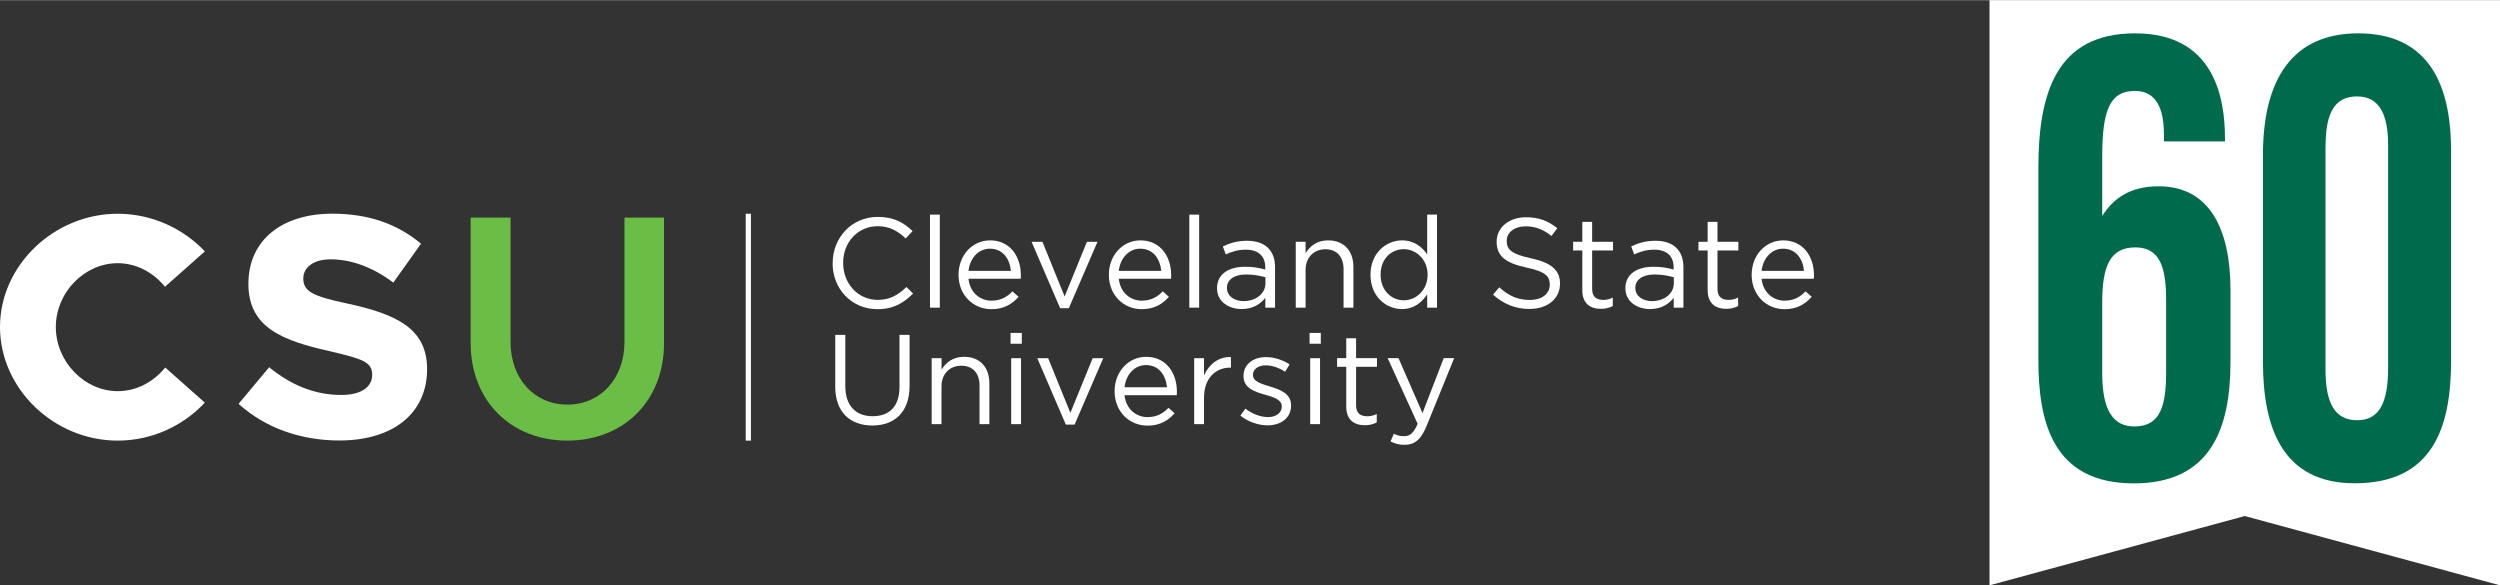 <svg xmlns="http://www.w3.org/2000/svg" id="Lockup" width="427" height="100" viewBox="0 0 427.24 100"><rect x="0" y="0" width="427.24" height="100" fill="#333333" stroke="none"/><defs><style>      .cls-1 {        fill: #fff;      }      .cls-2 {        fill: #006a4d;      }      .cls-3 {        fill: #6abd45;      }    </style></defs><g><polygon class="cls-1" points="340 0 340 100 383.62 88.16 427.24 100 427.24 0 340 0"></polygon><g><path class="cls-2" d="M369.81,24.13v-1.07c0-3.27-.63-7.55-4.94-7.55s-5.61,3.25-5.61,11.27v10.1c1.85-2.91,4.65-5.07,9.64-5.07,8.78,0,12.28,7.43,12.28,17.74v12.25c0,11.46-3.4,20.78-16.53,20.78-14.01,0-16.3-10.76-16.3-21.14V28.71c0-12.73,3.01-23.04,16.53-23.04s15.36,10.97,15.36,17.99v.48h-10.43ZM370.18,63.57v-12.38c0-5.37-.98-8.94-5.25-8.94s-5.67,3.09-5.67,9.4v11.92c0,4.98.98,9.28,5.5,9.28s5.42-3.67,5.42-9.28Z"></path><path class="cls-2" d="M418.88,25.62v36.01c0,11.37-3.12,20.93-16.46,20.93-12.34,0-15.69-9.43-15.69-20.8V26.45c0-13.02,5.11-20.78,16.28-20.78s15.86,7.56,15.86,19.96h.01ZM397.42,25.03v38.12c0,5.61,1.53,8.64,5.41,8.64s5.29-3.15,5.29-8.98V24.74c0-5.19-1.49-8.29-5.3-8.29s-5.39,2.74-5.39,8.58h-.01Z"></path></g></g><g><g><path class="cls-1" d="M0,55.86c0-10.52,9.22-19.36,20.12-19.36,5.83,0,11.18,2.51,14.89,6.43l-6.82,6.05c-1.96-2.45-4.91-4.03-8.07-4.03-5.72,0-10.58,5.02-10.58,10.91s4.85,10.96,10.58,10.96c3.22,0,6.11-1.58,8.12-4.04l6.76,6c-3.71,3.98-9.05,6.49-14.89,6.49-10.9,0-20.11-8.89-20.11-19.41"></path><path class="cls-1" d="M40.76,69l5.24-6.27c3.65,3,7.74,4.74,12.32,4.74,3.49,0,5.29-1.42,5.29-3.44,0-2.24-1.74-2.73-7.2-4.03-8.02-1.8-13.96-3.98-13.96-11.51s5.78-12,14.34-12c6.27,0,11.18,1.8,15.16,5.13l-4.74,6.65c-3.44-2.62-7.2-3.98-10.69-3.98-3,0-4.69,1.42-4.69,3.27,0,2.29,1.8,3.05,7.36,4.25,8.4,1.8,13.8,4.2,13.8,11.23,0,7.52-5.73,12.21-15,12.21-6.65,0-12.71-2.18-17.23-6.27"></path></g><path class="cls-3" d="M80.43,58.64v-21.48h6.82v21.27c0,6.22,4.04,10.69,9.71,10.69s9.76-4.47,9.76-10.69v-21.27h6.76v21.48c0,9.76-6.82,16.63-16.52,16.63s-16.52-6.87-16.52-16.63"></path><g><path class="cls-1" d="M142.3,44.97v-.04c0-4.31,3.22-7.89,7.71-7.89,2.77,0,4.42.98,5.95,2.42l-1.18,1.26c-1.29-1.22-2.72-2.09-4.79-2.09-3.38,0-5.9,2.74-5.9,6.25v.04c0,3.53,2.55,6.3,5.9,6.3,2.09,0,3.46-.81,4.92-2.2l1.13,1.11c-1.59,1.61-3.33,2.68-6.1,2.68-4.4,0-7.65-3.46-7.65-7.84"></path><rect class="cls-1" x="158.93" y="36.65" width="1.68" height="15.9"></rect><path class="cls-1" d="M172.76,46.26c-.2-2.05-1.37-3.79-3.59-3.79-1.94,0-3.42,1.61-3.66,3.79h7.25ZM169.47,51.35c1.55,0,2.64-.63,3.55-1.59l1.05.94c-1.13,1.26-2.51,2.11-4.64,2.11-3.09,0-5.62-2.38-5.62-5.88,0-3.27,2.29-5.88,5.4-5.88,3.33,0,5.25,2.66,5.25,5.97,0,.15,0,.33-.02.59h-8.93c.24,2.37,1.98,3.75,3.96,3.75"></path><polygon class="cls-1" points="176.29 41.29 178.15 41.29 181.94 50.64 185.75 41.29 187.56 41.29 182.66 52.64 181.17 52.64 176.29 41.29"></polygon><path class="cls-1" d="M198.45,46.26c-.2-2.05-1.37-3.79-3.59-3.79-1.94,0-3.42,1.61-3.66,3.79h7.25ZM195.16,51.35c1.55,0,2.64-.63,3.55-1.59l1.05.94c-1.13,1.26-2.51,2.11-4.64,2.11-3.09,0-5.62-2.38-5.62-5.88,0-3.27,2.29-5.88,5.4-5.88,3.33,0,5.25,2.66,5.25,5.97,0,.15,0,.33-.02.59h-8.93c.24,2.37,1.98,3.75,3.96,3.75"></path><rect class="cls-1" x="203.25" y="36.65" width="1.68" height="15.9"></rect><path class="cls-1" d="M216.26,48.41v-1.05c-.83-.24-1.92-.48-3.29-.48-2.09,0-3.29.91-3.29,2.27v.04c0,1.42,1.31,2.24,2.83,2.24,2.07,0,3.75-1.24,3.75-3.03M207.98,49.28v-.04c0-2.42,1.96-3.68,4.81-3.68,1.44,0,2.44.2,3.44.48v-.35c0-2-1.22-3.05-3.33-3.05-1.33,0-2.38.33-3.42.81l-.5-1.37c1.24-.57,2.44-.96,4.1-.96s2.83.44,3.64,1.24c.78.78,1.18,1.87,1.18,3.31v6.88h-1.66v-1.68c-.78,1-2.07,1.92-4.05,1.92-2.11,0-4.2-1.2-4.2-3.51"></path><path class="cls-1" d="M221.44,41.29h1.68v1.96c.74-1.22,1.92-2.2,3.86-2.2,2.72,0,4.31,1.83,4.31,4.51v6.99h-1.68v-6.58c0-2.09-1.13-3.4-3.11-3.4s-3.38,1.42-3.38,3.53v6.45h-1.68s0-11.26,0-11.26Z"></path><path class="cls-1" d="M243.97,46.93v-.04c0-2.59-1.98-4.34-4.07-4.34s-3.96,1.61-3.96,4.34v.04c0,2.66,1.83,4.36,3.96,4.36s4.07-1.76,4.07-4.36M234.21,46.95v-.04c0-3.68,2.68-5.86,5.38-5.86,2.09,0,3.44,1.13,4.31,2.4v-6.8h1.68v15.9h-1.68v-2.27c-.91,1.35-2.24,2.51-4.31,2.51-2.7,0-5.38-2.14-5.38-5.84"></path><path class="cls-1" d="M255.15,50.33l1.07-1.26c1.59,1.44,3.12,2.16,5.23,2.16s3.4-1.09,3.4-2.59v-.04c0-1.42-.76-2.22-3.96-2.9-3.51-.76-5.12-1.9-5.12-4.4v-.04c0-2.4,2.11-4.16,5.01-4.16,2.22,0,3.81.63,5.36,1.87l-1,1.33c-1.42-1.15-2.83-1.65-4.4-1.65-1.98,0-3.25,1.09-3.25,2.46v.04c0,1.44.78,2.24,4.14,2.96,3.4.74,4.97,1.98,4.97,4.31v.04c0,2.61-2.18,4.31-5.21,4.31-2.42,0-4.4-.81-6.23-2.44"></path><path class="cls-1" d="M270.41,49.57v-6.8h-1.57v-1.48h1.57v-3.4h1.68v3.4h3.57v1.48h-3.57v6.58c0,1.37.76,1.87,1.9,1.87.57,0,1.05-.11,1.63-.39v1.44c-.59.3-1.22.48-2.03.48-1.81,0-3.18-.89-3.18-3.18"></path><path class="cls-1" d="M286.05,48.41v-1.05c-.83-.24-1.92-.48-3.29-.48-2.09,0-3.29.91-3.29,2.27v.04c0,1.42,1.31,2.24,2.83,2.24,2.07,0,3.75-1.24,3.75-3.03M277.77,49.28v-.04c0-2.42,1.96-3.68,4.81-3.68,1.44,0,2.44.2,3.44.48v-.35c0-2-1.22-3.05-3.33-3.05-1.33,0-2.37.33-3.42.81l-.5-1.37c1.24-.57,2.44-.96,4.1-.96s2.83.44,3.64,1.24c.78.78,1.18,1.87,1.18,3.31v6.88h-1.66v-1.68c-.79,1-2.07,1.92-4.05,1.92-2.11,0-4.2-1.2-4.2-3.51"></path><path class="cls-1" d="M291.83,49.57v-6.8h-1.57v-1.48h1.57v-3.4h1.68v3.4h3.57v1.48h-3.57v6.58c0,1.37.76,1.87,1.9,1.87.57,0,1.05-.11,1.63-.39v1.44c-.59.3-1.22.48-2.03.48-1.81,0-3.18-.89-3.18-3.18"></path><path class="cls-1" d="M308.3,46.26c-.2-2.05-1.37-3.79-3.59-3.79-1.94,0-3.42,1.61-3.66,3.79h7.25ZM305.01,51.35c1.55,0,2.64-.63,3.55-1.59l1.05.94c-1.13,1.26-2.51,2.11-4.64,2.11-3.09,0-5.62-2.38-5.62-5.88,0-3.27,2.29-5.88,5.4-5.88,3.33,0,5.25,2.66,5.25,5.97,0,.15,0,.33-.02.59h-8.93c.24,2.37,1.98,3.75,3.97,3.75"></path><path class="cls-1" d="M142.74,66.07v-8.87h1.72v8.76c0,3.29,1.74,5.14,4.66,5.14s4.6-1.7,4.6-5.03v-8.87h1.72v8.74c0,4.44-2.55,6.75-6.36,6.75s-6.34-2.31-6.34-6.62"></path><path class="cls-1" d="M159.23,61.19h1.68v1.96c.74-1.22,1.92-2.2,3.86-2.2,2.72,0,4.31,1.83,4.31,4.51v6.99h-1.68v-6.58c0-2.09-1.13-3.4-3.12-3.4s-3.38,1.42-3.38,3.53v6.45h-1.68v-11.26h0Z"></path><path class="cls-1" d="M172.81,61.19h1.68v11.26h-1.68s0-11.26,0-11.26ZM172.7,56.87h1.92v1.85h-1.92v-1.85Z"></path><polygon class="cls-1" points="177.27 61.19 179.13 61.19 182.92 70.53 186.73 61.19 188.54 61.19 183.64 72.54 182.15 72.54 177.27 61.19"></polygon><path class="cls-1" d="M199.43,66.15c-.2-2.05-1.37-3.79-3.59-3.79-1.94,0-3.42,1.61-3.66,3.79h7.25ZM196.14,71.25c1.55,0,2.64-.63,3.55-1.59l1.05.94c-1.13,1.26-2.51,2.11-4.64,2.11-3.09,0-5.62-2.38-5.62-5.88,0-3.27,2.29-5.88,5.4-5.88,3.33,0,5.25,2.66,5.25,5.97,0,.15,0,.33-.02.59h-8.93c.24,2.37,1.98,3.75,3.96,3.75"></path><path class="cls-1" d="M204.08,61.19h1.68v2.94c.83-1.87,2.46-3.22,4.6-3.14v1.81h-.13c-2.46,0-4.47,1.76-4.47,5.16v4.49h-1.68s0-11.26,0-11.26Z"></path><path class="cls-1" d="M211.97,71.01l.85-1.2c1.22.91,2.57,1.44,3.9,1.44s2.33-.7,2.33-1.79v-.04c0-1.13-1.33-1.57-2.81-1.98-1.76-.5-3.73-1.11-3.73-3.18v-.04c0-1.94,1.61-3.22,3.83-3.22,1.37,0,2.9.48,4.05,1.24l-.76,1.26c-1.05-.68-2.24-1.09-3.33-1.09-1.33,0-2.18.7-2.18,1.63v.04c0,1.07,1.39,1.48,2.9,1.94,1.74.52,3.62,1.2,3.62,3.22v.04c0,2.13-1.76,3.38-4.01,3.38-1.61,0-3.4-.63-4.66-1.66"></path><path class="cls-1" d="M223.91,61.19h1.68v11.26h-1.68s0-11.26,0-11.26ZM223.8,56.87h1.92v1.85h-1.92v-1.85Z"></path><path class="cls-1" d="M230.07,69.46v-6.8h-1.57v-1.48h1.57v-3.4h1.68v3.4h3.57v1.48h-3.57v6.58c0,1.37.76,1.87,1.9,1.87.57,0,1.05-.11,1.63-.39v1.44c-.59.31-1.22.48-2.03.48-1.81,0-3.18-.89-3.18-3.18"></path><path class="cls-1" d="M237.63,75.43l.57-1.33c.54.28,1.05.41,1.76.41,1,0,1.63-.52,2.31-2.11l-5.12-11.22h1.85l4.1,9.39,3.62-9.39h1.79l-4.73,11.63c-.96,2.33-2.05,3.18-3.75,3.18-.94,0-1.63-.2-2.4-.57"></path></g><rect class="cls-1" x="127.44" y="36.5" width=".89" height="38.77"></rect></g></svg>